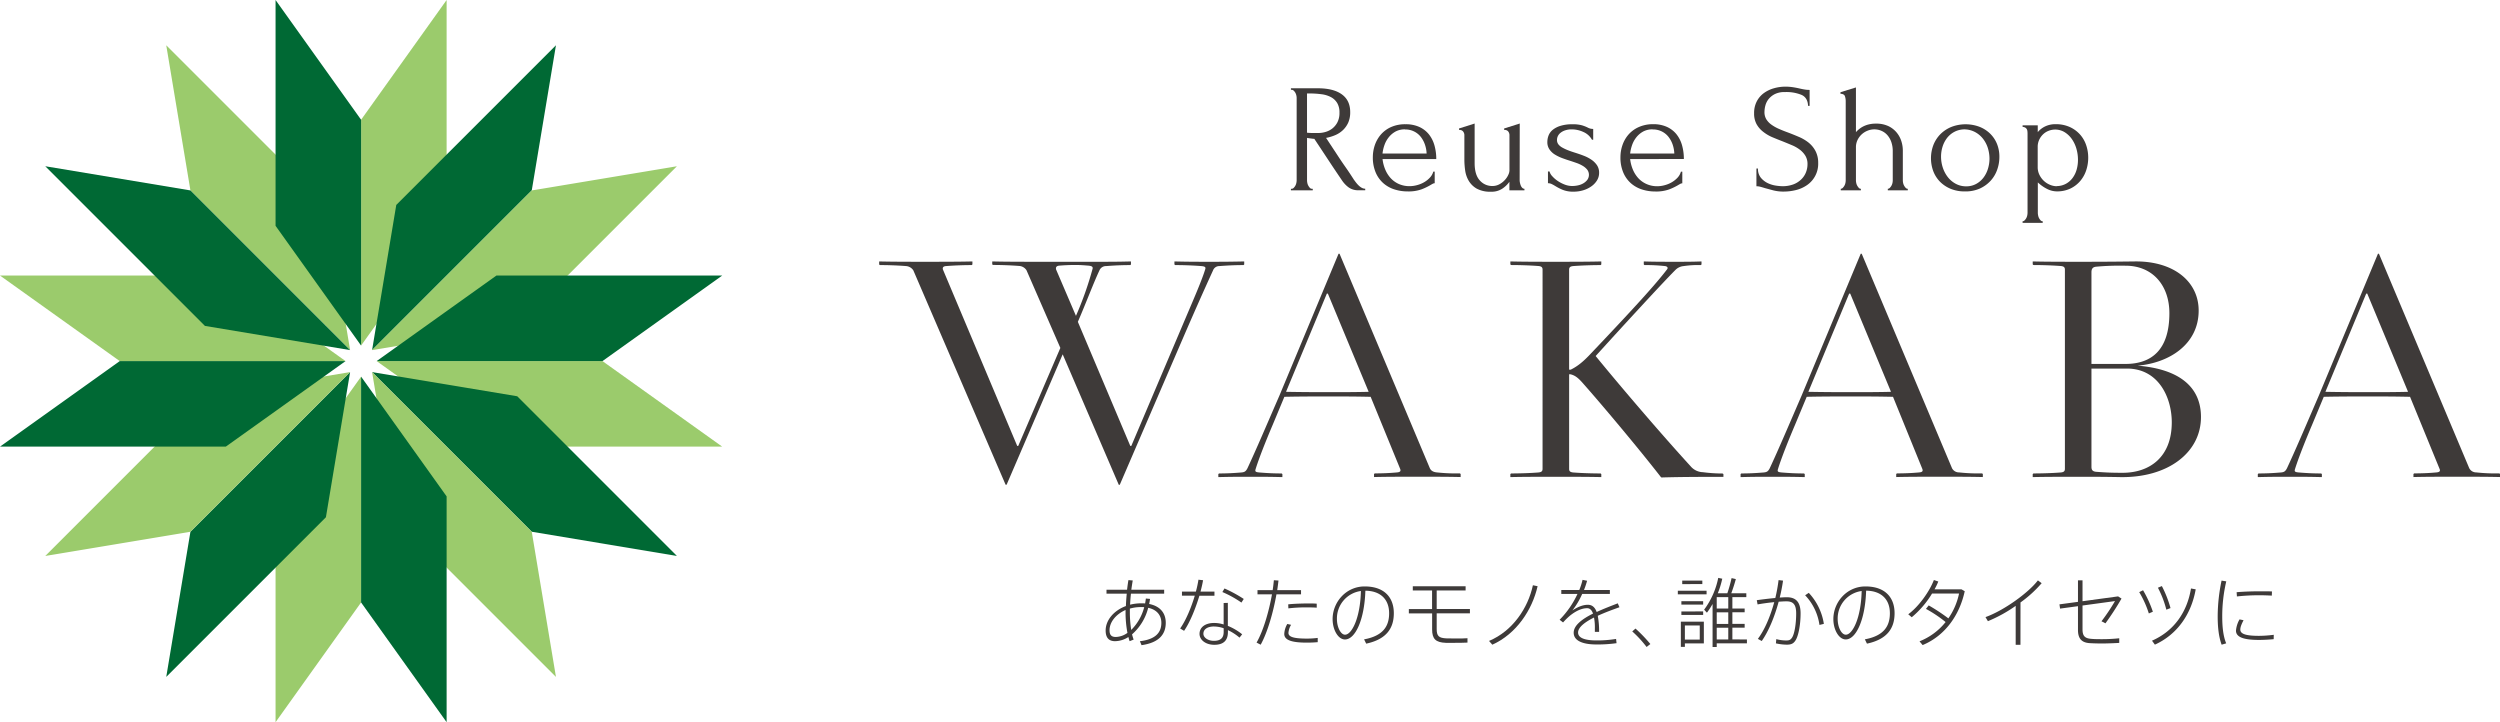 <svg id="レイヤー_1" data-name="レイヤー 1" xmlns="http://www.w3.org/2000/svg" viewBox="0 0 1329.65 384.1"><defs><style>.cls-1{fill:#9bcb6c;}.cls-2{fill:#006934;}.cls-3{fill:#3e3a39;}</style></defs><polygon class="cls-1" points="384.1 237.54 264.01 237.54 200.32 192.05 320.42 192.05 384.1 237.54"/><polygon class="cls-1" points="146.56 384.1 146.56 264.01 192.05 200.32 192.05 320.42 146.56 384.1"/><polygon class="cls-1" points="237.54 0 237.54 120.1 192.05 183.79 192.05 63.69 237.54 0"/><polygon class="cls-2" points="360.02 295.69 275.1 210.76 197.9 197.9 282.82 282.82 360.02 295.69"/><polygon class="cls-1" points="295.69 360.02 210.76 275.1 197.9 197.9 282.82 282.82 295.69 360.02"/><polygon class="cls-1" points="88.42 24.08 173.34 109 186.21 186.21 101.28 101.28 88.42 24.08"/><polygon class="cls-2" points="295.69 24.08 210.76 109 197.9 186.21 282.82 101.28 295.69 24.08"/><polygon class="cls-1" points="360.02 88.42 275.1 173.34 197.9 186.21 282.82 101.28 360.02 88.42"/><polygon class="cls-2" points="88.42 360.02 173.34 275.1 186.21 197.9 101.28 282.82 88.42 360.02"/><polygon class="cls-1" points="24.08 295.69 109 210.76 186.21 197.9 101.28 282.82 24.08 295.69"/><polygon class="cls-2" points="384.1 146.56 264.01 146.56 200.32 192.05 320.42 192.05 384.1 146.56"/><polygon class="cls-2" points="237.54 384.1 237.54 264.01 192.05 200.32 192.05 320.42 237.54 384.1"/><polygon class="cls-2" points="0 237.54 120.1 237.54 183.79 192.05 63.69 192.05 0 237.54"/><polygon class="cls-1" points="0 146.56 120.1 146.56 183.79 192.05 63.69 192.05 0 146.56"/><polygon class="cls-2" points="24.08 88.42 109 173.34 186.21 186.21 101.28 101.28 24.08 88.42"/><polygon class="cls-2" points="146.56 0 146.56 120.1 192.05 183.79 192.05 63.69 146.56 0"/><path class="cls-3" d="M667.25,147v1.59l-.35.35c-4.24,0-8.48.18-12.89.53a3.53,3.53,0,0,0-3.35,2.3c-4.77,10.41-9.89,21.89-17.12,38.65l-32.48,75.37h-.53L570.7,196.4l-29.83,69.36h-.53l-49.07-114a5.06,5.06,0,0,0-3.88-2.3c-4.42-.35-9.71-.53-13.95-.53l-.35-.35V147c7.41.18,16.77.18,24.36.18s17.83,0,25.24-.18v1.59l-.36.35c-4.23,0-9.35.18-13.76.53-1.59.18-1.77.89-1.59,1.77l39.54,93.9h.53L569.46,193l-18-41.3a5,5,0,0,0-3.88-2.3c-4.42-.35-9.71-.53-14-.53l-.35-.35V147c7.41.18,16.77.18,24.36.18h31.42c7.59,0,10.59,0,18-.18v1.59l-.35.35c-4.24,0-8.47.18-12.89.53a3.76,3.76,0,0,0-3.53,2.3c-3.53,7.59-6.88,16.77-11.47,27.36l27.89,66h.53l29.83-70.25c3.53-8.3,7.76-18,9.53-23.83.35-1.23-.53-1.41-2.12-1.59-4.41-.35-9.71-.53-13.94-.53l-.36-.35V147c7.42.18,11.48.18,19.07.18S659.84,147.15,667.25,147Zm-100.08,4.24,10.59,24.71A179.87,179.87,0,0,0,586.58,151c.36-1.23-.53-1.59-2.11-1.76-2.3-.18-4.06-.36-7.24-.36s-6.18.18-8.47.36C567.17,149.44,567,150.33,567.17,151.21Z" transform="translate(-5.5 -7.95)"/><path class="cls-3" d="M712.26,218.81c-7.59,0-14,0-23.65.18l-6.18,14.83c-3.53,8.29-7.42,18-9.18,23.83-.35,1.23.35,1.41,1.94,1.58,4.41.36,7.77.53,12,.53l.36.36v1.58c-7.42-.17-9.36-.17-16.95-.17s-9.71,0-17.12.17v-1.58l.35-.36c4.24,0,7.59-.17,12-.53,1.58-.17,2.29-.53,3.17-2.29,4.77-10.24,9.71-21.89,17-38.66l31.42-75.37h.53l48,114c.7,1.59,2.11,2.12,3.7,2.29a95.06,95.06,0,0,0,12.36.53l.35.36v1.58c-7.41-.17-15-.17-22.59-.17s-16.06,0-23.48.17v-1.58l.36-.36c4.23,0,8.12-.17,12-.53,1.59-.17,1.94-.7,1.59-1.76L734.5,219C725.32,218.81,720.2,218.81,712.26,218.81Zm-.53-54.72h-.53l-21.71,52.25c9,.18,17.47.18,22.77.18,7.59,0,14.65,0,21.18-.18Z" transform="translate(-5.5 -7.95)"/><path class="cls-3" d="M842.16,259.23c4.42.36,10.42.53,14.66.53l.35.36v1.58c-7.42-.17-16.59-.17-24.18-.17s-16.77,0-24.19.17v-1.58l.36-.36c4.23,0,10.23-.17,14.65-.53,1.59-.17,2.12-.7,2.12-1.94V151.39c0-1.24-.53-1.77-2.12-1.95-4.42-.35-10.42-.53-14.65-.53l-.36-.35V147c7.42.18,16.6.18,24.19.18s16.76,0,24.18-.18v1.59l-.35.35c-4.24,0-10.24.18-14.66.53-1.58.18-2.11.71-2.11,1.95v53.13h.88c3.53-1.77,6.53-4.07,10.94-8.83,27.54-28.95,35.66-38.48,40.25-44.48.7-.88.17-1.59-1.06-1.77a90.76,90.76,0,0,0-10.94-.53l-.36-.35V147c5.3.18,10.42.18,16.59.18s8.83,0,14.12-.18v1.59l-.35.35a52.39,52.39,0,0,0-9.18.53,7,7,0,0,0-4.41,2.12c-6.71,6.71-28.77,30.71-42.36,45.72,12.35,15.18,35.12,41.83,50.48,58.6a8.84,8.84,0,0,0,6.53,3.18,81.41,81.41,0,0,0,10.59.7l.35.36v1.41c-5.29,0-23.29,0-33,.35l-.36-.35c-11.65-15-31.94-39.19-42-50.48-2.11-2.3-3.7-3.53-6-4.06h-.7v50.3C840.05,258.53,840.58,259.06,842.16,259.23Z" transform="translate(-5.5 -7.95)"/><path class="cls-3" d="M990.08,218.81c-7.59,0-14,0-23.66.18l-6.18,14.83c-3.53,8.29-7.41,18-9.17,23.83-.35,1.23.35,1.41,1.94,1.58,4.41.36,7.77.53,12,.53l.36.36v1.58c-7.42-.17-9.36-.17-17-.17s-9.71,0-17.12.17v-1.58l.35-.36c4.24,0,7.59-.17,12-.53,1.59-.17,2.3-.53,3.18-2.29,4.77-10.24,9.71-21.89,16.95-38.66l31.41-75.37h.53l48,114a4.11,4.11,0,0,0,3.71,2.29,95.06,95.06,0,0,0,12.36.53l.35.36v1.58c-7.41-.17-15-.17-22.59-.17s-16.07,0-23.48.17v-1.58l.35-.36c4.24,0,8.12-.17,12-.53,1.58-.17,1.94-.7,1.58-1.76L1012.32,219C1003.14,218.81,998,218.81,990.08,218.81Zm-.53-54.72H989l-21.71,52.25c9,.18,17.47.18,22.77.18,7.59,0,14.65,0,21.18-.18Z" transform="translate(-5.5 -7.95)"/><path class="cls-3" d="M1176.11,229.75c0,19.07-17.82,32.48-43.24,31.95-9-.17-14.47-.17-22.06-.17-7.07,0-16.77,0-24.19.17v-1.58l.36-.36c4.23,0,10.23-.17,14.65-.53,1.58-.17,2.11-.7,2.11-1.94V151.39c0-1.24-.53-1.77-2.11-1.95-4.42-.35-10.42-.53-14.65-.53l-.36-.35V147c7.42.18,17.12.18,24.19.18,7.41,0,15.88,0,29.82-.18,20.83-.35,34.25,10.59,34.25,26.13,0,18-15.71,27.88-32.48,29.3C1163.76,204.16,1176.11,213.16,1176.11,229.75Zm-58.25-76.95v48.71H1136c13.6,0,23.31-7.23,23.31-27,0-14.65-8.83-25.24-23.31-25.24a138.78,138.78,0,0,0-15.7.53C1118.57,150,1117.86,150.86,1117.86,152.8Zm42.72,79.78c0-13.24-7.06-28.6-23.83-28.6h-18.89v52.25c0,1.59.54,2.47,2.48,2.65,4.76.35,7.59.53,14.12.53C1148.58,259.41,1160.58,251.29,1160.58,232.58Z" transform="translate(-5.5 -7.95)"/><path class="cls-3" d="M1265.07,218.81c-7.59,0-13.94,0-23.65.18l-6.18,14.83c-3.53,8.29-7.41,18-9.18,23.83-.35,1.23.36,1.41,2,1.58,4.41.36,7.76.53,12,.53l.35.36v1.58c-7.41-.17-9.35-.17-16.94-.17s-9.71,0-17.13.17v-1.58l.36-.36c4.23,0,7.59-.17,12-.53,1.59-.17,2.29-.53,3.18-2.29,4.76-10.24,9.71-21.89,16.94-38.66l31.42-75.37h.53l48,114a4.11,4.11,0,0,0,3.71,2.29,95.06,95.06,0,0,0,12.36.53l.35.36v1.58c-7.41-.17-15-.17-22.6-.17s-16.06,0-23.47.17v-1.58l.35-.36c4.24,0,8.12-.17,12-.53,1.59-.17,2-.7,1.59-1.76L1287.31,219C1278.14,218.81,1273,218.81,1265.07,218.81Zm-.53-54.72H1264l-21.71,52.25c9,.18,17.48.18,22.77.18,7.59,0,14.65,0,21.19-.18Z" transform="translate(-5.5 -7.95)"/><path class="cls-3" d="M703.28,108.36h.42v.82H692.09v-.82h.41a1.49,1.49,0,0,0,1.07-.5,5.35,5.35,0,0,0,.87-1.15,5.15,5.15,0,0,0,.53-1.44,7,7,0,0,0,.17-1.44V60a6.28,6.28,0,0,0-.17-1.32,5.53,5.53,0,0,0-.53-1.4,4.86,4.86,0,0,0-.87-1.11,1.55,1.55,0,0,0-1.07-.45h-.41v-.82h14.32q8.24,0,12.72,3.21t4.49,9.46a13.67,13.67,0,0,1-1,5.48,12.78,12.78,0,0,1-2.76,4,13.67,13.67,0,0,1-4.08,2.72,23.06,23.06,0,0,1-5,1.52l5.93,9q2.14,3.3,4.36,6.46c1.49,2.12,2.94,4.3,4.37,6.55.38.55.8,1.12,1.27,1.73a14.7,14.7,0,0,0,1.48,1.64,7.37,7.37,0,0,0,1.65,1.2,3.81,3.81,0,0,0,1.77.45v.82h-3.54a8.63,8.63,0,0,1-5.39-1.6,15,15,0,0,1-3.5-3.75q-3.7-5.43-7.37-11t-7.28-11c-.6,0-1.25-.12-1.93-.2s-1.34-.18-1.94-.29v22.55a7,7,0,0,0,.17,1.44,4.6,4.6,0,0,0,.53,1.44,6.37,6.37,0,0,0,.82,1.15A1.46,1.46,0,0,0,703.28,108.36Zm-2.63-50.7v20.9h.41c.44.06,1.14.1,2.1.13s2.16,0,3.58,0a13.65,13.65,0,0,0,3.67-.54A10.9,10.9,0,0,0,714,76.38a10.17,10.17,0,0,0,2.79-3.33,10.72,10.72,0,0,0,1.12-5.19,9.72,9.72,0,0,0-1.2-5.1,8.55,8.55,0,0,0-3.29-3.13,14.55,14.55,0,0,0-5.06-1.56,46.58,46.58,0,0,0-6.5-.41Z" transform="translate(-5.5 -7.95)"/><path class="cls-3" d="M740.82,92.55a20.07,20.07,0,0,0,1.4,5.48,15.79,15.79,0,0,0,2.84,4.57,13.13,13.13,0,0,0,4.32,3.16,13.78,13.78,0,0,0,5.92,1.2,14.79,14.79,0,0,0,3.83-.54,15.12,15.12,0,0,0,3.75-1.52,13.22,13.22,0,0,0,3.08-2.43,7.56,7.56,0,0,0,1.86-3.25h.74v6.18a2.37,2.37,0,0,0-1.11.32c-.41.23-.9.5-1.44.83a31.15,31.15,0,0,1-4.45,2.1,20.47,20.47,0,0,1-7.41,1.11,22.93,22.93,0,0,1-7-1.07,16.47,16.47,0,0,1-5.89-3.29,15.85,15.85,0,0,1-4.07-5.68,20.25,20.25,0,0,1-1.53-8.23,19.91,19.91,0,0,1,1-6.18,17.17,17.17,0,0,1,3.13-5.64,15.71,15.71,0,0,1,5.39-4.07,18.3,18.3,0,0,1,7.9-1.57,17.37,17.37,0,0,1,7.21,1.4,14.11,14.11,0,0,1,5.1,3.87,16.55,16.55,0,0,1,3,5.85,26.23,26.23,0,0,1,1,7.4Zm11.93-15.8a10.29,10.29,0,0,0-5,1.15,12.12,12.12,0,0,0-3.58,3,14,14,0,0,0-2.3,4.11,19.84,19.84,0,0,0-1.07,4.61h23.46a16.52,16.52,0,0,0-.87-4.69,14.11,14.11,0,0,0-2.18-4.12,10.39,10.39,0,0,0-8.48-4Z" transform="translate(-5.5 -7.95)"/><path class="cls-3" d="M813.74,103.83a6.71,6.71,0,0,0,.17,1.36,8.5,8.5,0,0,0,.45,1.48,3.52,3.52,0,0,0,.78,1.19,1.58,1.58,0,0,0,1.15.5v.82h-8v-4.53a14.73,14.73,0,0,1-3.62,3.54,10.29,10.29,0,0,1-6.17,1.73,15,15,0,0,1-7.58-1.64,11.74,11.74,0,0,1-4.28-4.2,14.86,14.86,0,0,1-1.89-5.56,40.71,40.71,0,0,1-.41-5.64V81.11c0-.49,0-1,0-1.44A3.31,3.31,0,0,0,784,78.4a2.47,2.47,0,0,0-.87-1,3,3,0,0,0-1.64-.37v-.74l8.31-2.64v21c0,4.18.91,7.25,2.72,9.23a8.7,8.7,0,0,0,6.66,3,7.69,7.69,0,0,0,3.83-.95,11.06,11.06,0,0,0,2.88-2.26,10.15,10.15,0,0,0,1.81-2.72,5.87,5.87,0,0,0,.62-2.3V81.11c0-.49,0-1,0-1.44a3.31,3.31,0,0,0-.33-1.27,2.44,2.44,0,0,0-.86-1,3.06,3.06,0,0,0-1.65-.37v-.74l8.31-2.64Z" transform="translate(-5.5 -7.95)"/><path class="cls-3" d="M856,99.8a7.65,7.65,0,0,1-1.06,4,10.71,10.71,0,0,1-2.93,3.17,14.79,14.79,0,0,1-4.32,2.14,17.65,17.65,0,0,1-5.35.78,14.67,14.67,0,0,1-5.76-1,26.4,26.4,0,0,1-3.78-1.93q-1.08-.66-2-1.11a4.36,4.36,0,0,0-2-.45V99.14h.83a5.77,5.77,0,0,0,1.44,2.51,15.18,15.18,0,0,0,2.88,2.51,18,18,0,0,0,3.7,1.93,11,11,0,0,0,4.08.79,14.72,14.72,0,0,0,3-.33,9.66,9.66,0,0,0,2.84-1.07,7.51,7.51,0,0,0,2.14-1.85,4.58,4.58,0,0,0,0-5.4,8.69,8.69,0,0,0-2.3-2,17.71,17.71,0,0,0-3.21-1.53q-1.82-.64-3.63-1.23c-1.42-.44-2.86-.93-4.32-1.48a21.9,21.9,0,0,1-3.91-1.93,9.53,9.53,0,0,1-2.79-2.72,6.71,6.71,0,0,1-1.08-3.83,9.68,9.68,0,0,1,.7-3.62,7.38,7.38,0,0,1,2.31-3,12.26,12.26,0,0,1,4.16-2.06,20.89,20.89,0,0,1,6.17-.79,18.27,18.27,0,0,1,5,.54,19.66,19.66,0,0,1,2.92,1.11,6.67,6.67,0,0,0,1.48.62,6.11,6.11,0,0,0,1.65.21v5.75h-.66a9.48,9.48,0,0,0-4.53-4.11,14.85,14.85,0,0,0-6.25-1.4,10.38,10.38,0,0,0-3.54.54,8,8,0,0,0-2.43,1.31,5.06,5.06,0,0,0-1.4,1.77,4.75,4.75,0,0,0-.45,2,3.75,3.75,0,0,0,.78,2.39,6.83,6.83,0,0,0,2.14,1.72,24.15,24.15,0,0,0,3,1.4c1.12.44,2.31.85,3.58,1.24,1.53.49,3.07,1,4.6,1.6a19.65,19.65,0,0,1,4.12,2.1,11.27,11.27,0,0,1,3,2.92A7.07,7.07,0,0,1,856,99.8Z" transform="translate(-5.5 -7.95)"/><path class="cls-3" d="M872.51,92.55a20.44,20.44,0,0,0,1.4,5.48,15.79,15.79,0,0,0,2.84,4.57,13.13,13.13,0,0,0,4.32,3.16A13.8,13.8,0,0,0,887,107a14.77,14.77,0,0,0,3.82-.54,15.12,15.12,0,0,0,3.75-1.52,13.48,13.48,0,0,0,3.09-2.43,7.65,7.65,0,0,0,1.85-3.25h.74v6.18a2.37,2.37,0,0,0-1.11.32c-.41.23-.9.5-1.44.83a31.15,31.15,0,0,1-4.45,2.1,20.43,20.43,0,0,1-7.41,1.11,23,23,0,0,1-7-1.07,16.56,16.56,0,0,1-5.89-3.29,15.85,15.85,0,0,1-4.07-5.68,20.25,20.25,0,0,1-1.53-8.23,19.64,19.64,0,0,1,1-6.18,17,17,0,0,1,3.12-5.64,15.71,15.71,0,0,1,5.39-4.07A18.35,18.35,0,0,1,884.78,74a17.35,17.35,0,0,1,7.2,1.4,14,14,0,0,1,5.1,3.87,16.56,16.56,0,0,1,3,5.85,26.6,26.6,0,0,1,1,7.4Zm11.94-15.8a10.26,10.26,0,0,0-5,1.15,12,12,0,0,0-3.58,3A13.81,13.81,0,0,0,873.58,85a20.36,20.36,0,0,0-1.07,4.61H896a16.51,16.51,0,0,0-.86-4.69,14.13,14.13,0,0,0-2.19-4.12,10.39,10.39,0,0,0-8.47-4Z" transform="translate(-5.5 -7.95)"/><path class="cls-3" d="M972.52,94.61a13.72,13.72,0,0,1-5.91,11.77,17.74,17.74,0,0,1-5.86,2.64,26.77,26.77,0,0,1-6.48.82,21.67,21.67,0,0,1-5.7-.66L944.2,108c-.88-.28-1.67-.51-2.39-.7a8.23,8.23,0,0,0-2.14-.29V97.57h.83a7.32,7.32,0,0,0,1.6,5,11,11,0,0,0,3.75,2.85,15.36,15.36,0,0,0,4.3,1.27,27,27,0,0,0,3.14.29,16.28,16.28,0,0,0,6.11-1,12.06,12.06,0,0,0,4.21-2.72,10.65,10.65,0,0,0,2.44-3.74,11.76,11.76,0,0,0,.79-4.2,8.5,8.5,0,0,0-1.16-4.57,12,12,0,0,0-3-3.25,19,19,0,0,0-4.24-2.38q-2.38-1-4.86-2c-1.86-.71-3.7-1.46-5.51-2.22A21.47,21.47,0,0,1,943.21,78a13.35,13.35,0,0,1-3.45-4,11.68,11.68,0,0,1-1.32-5.8,13.3,13.3,0,0,1,1.4-6.29,12.63,12.63,0,0,1,3.74-4.41,16.73,16.73,0,0,1,5.35-2.59,22,22,0,0,1,6.14-.87,27.09,27.09,0,0,1,4,.29c1.26.2,2.47.43,3.62.7.93.22,1.84.4,2.72.54a16.1,16.1,0,0,0,2.55.2v8.48h-.82c-.12-2.85-1.25-4.79-3.39-5.8a21.2,21.2,0,0,0-8.92-1.53A11.41,11.41,0,0,0,949.45,58a10.06,10.06,0,0,0-3.35,2.71,9.29,9.29,0,0,0-1.69,3.46,13.53,13.53,0,0,0-.46,3.25,7.35,7.35,0,0,0,1,4,10.08,10.08,0,0,0,2.77,2.88,21.4,21.4,0,0,0,4,2.23q2.26,1,4.74,1.89,2.81,1.06,5.7,2.3a22.38,22.38,0,0,1,5.15,3,14.44,14.44,0,0,1,3.72,4.44A13.24,13.24,0,0,1,972.52,94.61Z" transform="translate(-5.5 -7.95)"/><path class="cls-3" d="M1017.54,103.83a7,7,0,0,0,.16,1.44,5.15,5.15,0,0,0,.53,1.44,6.4,6.4,0,0,0,.83,1.15,1.45,1.45,0,0,0,1.11.5v.82h-10.62v-.82a1.51,1.51,0,0,0,1.07-.5,5,5,0,0,0,.86-1.15,4.88,4.88,0,0,0,.54-1.44,7,7,0,0,0,.16-1.44V88.52a14.86,14.86,0,0,0-.82-5.18,10.88,10.88,0,0,0-2.22-3.71,8.88,8.88,0,0,0-3.17-2.18,9.5,9.5,0,0,0-7.16,0,10.17,10.17,0,0,0-3.13,1.94,9.77,9.77,0,0,0-2.22,3,8.73,8.73,0,0,0-.86,3.91v17.53a7,7,0,0,0,.16,1.44,5.15,5.15,0,0,0,.53,1.44,6.4,6.4,0,0,0,.83,1.15,1.45,1.45,0,0,0,1.11.5v.82h-10.7v-.82a1.51,1.51,0,0,0,1.07-.5,5.31,5.31,0,0,0,.86-1.15,4.88,4.88,0,0,0,.54-1.44,7,7,0,0,0,.16-1.44V61.77a8.1,8.1,0,0,0-.41-2.63c-.27-.82-1.07-1.27-2.38-1.32V57l8.23-2.55V78.23a13.72,13.72,0,0,1,1.48-1.44,12.73,12.73,0,0,1,2.18-1.48,13.63,13.63,0,0,1,3-1.15,15.58,15.58,0,0,1,4-.46A15.15,15.15,0,0,1,1009.8,75a13,13,0,0,1,4.44,3.42,13.49,13.49,0,0,1,2.51,4.61,16.44,16.44,0,0,1,.79,4.9Z" transform="translate(-5.5 -7.95)"/><path class="cls-3" d="M1050.46,109.76a19.37,19.37,0,0,1-7.41-1.36,17.33,17.33,0,0,1-5.64-3.7,16.36,16.36,0,0,1-3.62-5.56,19.92,19.92,0,0,1,.12-14.36,17.11,17.11,0,0,1,3.87-5.72,17.54,17.54,0,0,1,5.85-3.71,21.06,21.06,0,0,1,14.57,0,16.9,16.9,0,0,1,5.67,3.58,16.07,16.07,0,0,1,3.71,5.47,18,18,0,0,1,1.31,7,20.1,20.1,0,0,1-1.19,6.87,16.89,16.89,0,0,1-3.54,5.89,17.64,17.64,0,0,1-5.76,4.11A18.78,18.78,0,0,1,1050.46,109.76Zm-.53-33a11.76,11.76,0,0,0-5.21,1.44,12.12,12.12,0,0,0-3.78,3.29,15,15,0,0,0-2.3,4.57,17.69,17.69,0,0,0-.77,5.19,18.47,18.47,0,0,0,.94,5.88,16.67,16.67,0,0,0,2.7,5.07,13.4,13.4,0,0,0,4.23,3.53,11.46,11.46,0,0,0,5.5,1.32,10.74,10.74,0,0,0,5.37-1.32,12.21,12.21,0,0,0,3.9-3.41,15,15,0,0,0,2.34-4.74,18.42,18.42,0,0,0,.78-5.26,19.3,19.3,0,0,0-.82-5.47,15.72,15.72,0,0,0-2.55-5,13.38,13.38,0,0,0-4.3-3.66A12.54,12.54,0,0,0,1049.93,76.75Z" transform="translate(-5.5 -7.95)"/><path class="cls-3" d="M1098.69,74a17.93,17.93,0,0,1,7.7,1.53,16.47,16.47,0,0,1,5.43,4,16.28,16.28,0,0,1,3.25,5.68,20.49,20.49,0,0,1,1.07,6.59,21.07,21.07,0,0,1-1,6.5,17.13,17.13,0,0,1-3.12,5.76,15.88,15.88,0,0,1-5.23,4.11,16.32,16.32,0,0,1-7.41,1.57,11.61,11.61,0,0,1-5.23-1.36,20.21,20.21,0,0,1-4.81-3.42v16.14a7,7,0,0,0,.16,1.44A5,5,0,0,0,1090,124a6.37,6.37,0,0,0,.82,1.15,1.44,1.44,0,0,0,1.12.49v.83h-10.71v-.83a1.46,1.46,0,0,0,1.07-.49,5.35,5.35,0,0,0,.87-1.15,5,5,0,0,0,.53-1.44,7.1,7.1,0,0,0,.17-1.44V79.47c0-.5,0-1-.05-1.44a3.37,3.37,0,0,0-.28-1.24,2.31,2.31,0,0,0-.78-.9,3.18,3.18,0,0,0-1.53-.46v-.82h8.07v3.62a11.7,11.7,0,0,1,4-3.08A12.48,12.48,0,0,1,1098.69,74Zm.74,32.93a10.42,10.42,0,0,0,5-1.32,10.91,10.91,0,0,0,3.54-3.21,13.67,13.67,0,0,0,2.06-4.4,19.24,19.24,0,0,0,.66-5.06,21.14,21.14,0,0,0-.82-5.85A17.46,17.46,0,0,0,1107.5,82a13.23,13.23,0,0,0-3.83-3.7,9.66,9.66,0,0,0-8.56-.79,8.79,8.79,0,0,0-3,1.9,9.58,9.58,0,0,0-2.06,2.92,8.79,8.79,0,0,0-.78,3.74V96.84a9.07,9.07,0,0,0,.91,4.07,10.93,10.93,0,0,0,2.34,3.21,10.6,10.6,0,0,0,3.25,2.1A9.57,9.57,0,0,0,1099.43,107Z" transform="translate(-5.5 -7.95)"/><path class="cls-3" d="M617.16,326.48c-.12.92-.28,1.81-.48,2.7,5.77,1.12,8.84,4.76,8.84,10,0,6.3-3.76,10.61-12.88,11.91l-.88-2.1c7.94-.93,11.42-4.32,11.42-9.77,0-4-2.35-7-7-8a27.78,27.78,0,0,1-8.59,14.12,25.75,25.75,0,0,0,.85,2.78l-2.14.85c-.24-.69-.45-1.45-.65-2.22a13.35,13.35,0,0,1-7.1,2.22c-3.55,0-5-2.14-5-5.69,0-5.45,4.31-10.61,10.77-13,.08-2.14.24-4.36.45-6.58H594v-2.1h10.94c.2-1.73.44-3.47.72-5.12l2.3.2c-.28,1.57-.52,3.22-.76,4.92h17.47v2.1H607c-.21,2-.37,4-.45,5.85a24.92,24.92,0,0,1,5.85-.72c.73,0,1.45,0,2.14.07.16-.84.28-1.73.4-2.62Zm-21.54,16.66c0,2.38.89,3.59,3.31,3.59a11,11,0,0,0,6.21-2.18,58.19,58.19,0,0,1-1-11.18c0-.32,0-.64,0-1C599.05,334.63,595.62,338.78,595.62,343.14Zm16.66-12.31a21.31,21.31,0,0,0-5.85.81c0,.52,0,1.05,0,1.57a59.29,59.29,0,0,0,.73,9.77,26.47,26.47,0,0,0,6.9-12.11C613.45,330.83,612.88,330.83,612.28,330.83Z" transform="translate(-5.5 -7.95)"/><path class="cls-3" d="M641.54,322.6a56.15,56.15,0,0,0,1.37-6.33l2.46.28c-.32,1.78-.76,3.83-1.37,6.05h7.42v2.18h-8c-2,6.61-4.92,14-8.15,18.68l-2.09-1.25c3.1-4.36,5.93-11.22,7.78-17.43h-6.82V322.6Zm17,6c0,1,0,2.42,0,4,0,2.62,0,5.76,0,8.23a30.07,30.07,0,0,1,7.62,4.48l-1.41,1.77a28,28,0,0,0-6.17-4v1c0,4.44-2.26,6.81-7.23,6.81-4.68,0-7.87-2.66-7.87-5.81,0-3.43,2.91-5.8,7.83-5.8a16.75,16.75,0,0,1,5,.8c0-2.3,0-5.08,0-7.42v-4Zm-7.27,12.55c-3.63,0-5.73,1.5-5.73,3.87,0,2.06,2.46,3.76,5.57,3.76,3.59,0,5.21-1.54,5.21-4.76v-1.94A16.4,16.4,0,0,0,651.26,341.16Zm14.49-12.71a56.18,56.18,0,0,0-10.13-5.61l1.13-1.9A71.77,71.77,0,0,1,667,326.51Z" transform="translate(-5.5 -7.95)"/><path class="cls-3" d="M682.38,321.83c.28-1.81.48-3.59.64-5.28l2.46.16c-.2,1.65-.4,3.35-.68,5.12h12.67v2.23H684.39c-1.69,9.56-4.76,20.25-8.39,26.78l-2.18-1.12c3.59-6.26,6.58-16.55,8.19-25.66h-7.7v-2.23Zm9.8,18.44a9.54,9.54,0,0,0-1.41,4.32c0,2.22,3.23,3,9.84,3a44.86,44.86,0,0,0,5.73-.36v2.26c-1.85.16-3.75.25-5.73.25-7.66,0-12.06-1.18-12.06-4.6a11.51,11.51,0,0,1,1.61-5.33Zm13.64-9.12c-1.45-.12-3.47-.16-5.45-.16a80.31,80.31,0,0,0-9.64.53l-.08-2.14c2.86-.32,6.7-.44,10-.48,1.93,0,3.75,0,5.16.12Z" transform="translate(-5.5 -7.95)"/><path class="cls-3" d="M714.26,337.21c0-8.92,7.06-17.36,17.06-17.36,10.5,0,15.5,5.9,15.5,14.25,0,7.83-3.75,13.84-14.69,16.18L731,348c10.13-1.86,13.32-7,13.32-13.88,0-7.3-4.48-11.9-12.63-12-.49,15.49-5.37,25.94-10.86,25.94-3.59,0-6.57-5.08-6.57-10.81Zm2.3,0c0,4.27,2,8.31,4.31,8.31,3.59,0,8.11-8.88,8.44-23.24A14.73,14.73,0,0,0,716.56,337.21Z" transform="translate(-5.5 -7.95)"/><path class="cls-3" d="M767.16,331.88V322H756.91v-2.25H785V322H769.62v9.85h17.67v2.3H769.62v8.39c0,3.67,1.13,4.73,5.08,4.93,1,0,2.91.07,5,.07,2.38,0,4.72,0,6.29-.15v2.33c-1.73.09-4.4.13-6.94.13-1.86,0-3.59,0-4.56,0-5.45-.21-7.3-2.1-7.3-7.15v-8.51H754.81v-2.3Z" transform="translate(-5.5 -7.95)"/><path class="cls-3" d="M823.29,319.73c-2.86,12.6-11.26,25.35-24.09,31.11l-1.74-2c12.59-5.29,20.74-17.51,23.33-29.62Z" transform="translate(-5.5 -7.95)"/><path class="cls-3" d="M866.83,330.91c-3.63,1.3-7.83,2.83-11.54,4.56A44.53,44.53,0,0,1,856,344h-2.26v-1.62a28.09,28.09,0,0,0-.45-6c-4.8,2.42-8.47,5.16-8.47,8,0,2.66,3.11,4.19,9.84,4.19a61.53,61.53,0,0,0,10.37-.8l.25,2.26a72.69,72.69,0,0,1-10.58.69c-7.82,0-12.22-2.15-12.22-6.26,0-3.95,4.6-7.34,10.29-10.17-.73-2-1.78-2.86-3.11-2.86-2.94,0-6.09,1.49-9.28,4.07a36.09,36.09,0,0,0-3.55,3.51L835,337.57a48.31,48.31,0,0,0,9.49-13.72h-8.6v-2.1h9.56a32.93,32.93,0,0,0,1.74-5.4l2.42.48a44.4,44.4,0,0,1-1.65,4.92h13.76v2.1H847a40.9,40.9,0,0,1-5.21,8.76c2.79-1.82,5.53-3,8.23-3,2.18,0,3.72,1.21,4.69,3.84,3.75-1.74,7.78-3.27,11.21-4.61Z" transform="translate(-5.5 -7.95)"/><path class="cls-3" d="M875.35,342.25a78.91,78.91,0,0,1,7.91,8.23l-2,1.57a59,59,0,0,0-7.63-8.27Z" transform="translate(-5.5 -7.95)"/><path class="cls-3" d="M913.16,322.15v1.91H897.87v-1.91Zm-11.54,16.43h10.09v11.58H901.62V352h-2.14V338.58h2.14Zm9.72-10.89v1.81H899.76v-1.81Zm0,5.44V335H899.76v-1.82Zm-.44-16.38v1.86H900.21v-1.86Zm-1.37,31.39V340.6h-7.91v7.54Zm25.09-.08v2.06H918.56v1.93h-2.21V329.18a44,44,0,0,1-3,4.64l-1.49-1.61a42,42,0,0,0,7.5-16.91l2.14.44a46,46,0,0,1-2.38,7.75h5.08a75.91,75.91,0,0,0,2.26-8.07l2.26.52c-.56,2.14-1.45,4.93-2.42,7.55h8v2.06h-7.42v6.05h6.53v2h-6.53v6.17h6.53v2h-6.53v6.25ZM924.7,331.6v-6.05h-6.14v6.05Zm0,8.19v-6.17h-6.14v6.17Zm0,8.27v-6.25h-6.14v6.25Z" transform="translate(-5.5 -7.95)"/><path class="cls-3" d="M949.72,326a83.54,83.54,0,0,0,1.73-9.52l2.38.28c-.44,3-1,6-1.77,9,1.45-.08,2.74-.16,3.79-.16,5,0,7.31,2.78,7.31,8.59,0,6-1.13,11.86-2.63,14.25-1.09,1.77-2.3,2.38-4.72,2.38a27.84,27.84,0,0,1-5.77-.69l.2-2.26a20.34,20.34,0,0,0,5.13.72c1.73,0,2.38-.24,3.23-1.49,1.33-2,2.21-7.42,2.21-12.87,0-4.68-1.49-6.45-5.16-6.45-1.13,0-2.58.08-4.15.2-2.23,8.23-5.41,15.82-9,20.9l-2.06-1.13C944,343,947,336,949.15,328.21c-3,.28-6.25.73-8.87,1.21l-.41-2.26C942.7,326.76,946.37,326.31,949.72,326Zm25.82,13.76-2.34.57a28.8,28.8,0,0,0-7.62-15.78l1.93-1.29A31.06,31.06,0,0,1,975.54,339.79Z" transform="translate(-5.5 -7.95)"/><path class="cls-3" d="M980.59,337.21c0-8.92,7.06-17.36,17.07-17.36,10.49,0,15.49,5.9,15.49,14.25,0,7.83-3.75,13.84-14.69,16.18l-1.12-2.3c10.12-1.86,13.31-7,13.31-13.88,0-7.3-4.48-11.9-12.63-12-.48,15.49-5.36,25.94-10.85,25.94-3.59,0-6.58-5.08-6.58-10.81Zm2.3,0c0,4.27,2,8.31,4.32,8.31,3.59,0,8.11-8.88,8.43-23.24A14.73,14.73,0,0,0,982.89,337.21Z" transform="translate(-5.5 -7.95)"/><path class="cls-3" d="M1031.31,329.94a98.85,98.85,0,0,1,10.45,6.9,36.21,36.21,0,0,0,5.69-13.23h-14.36a50,50,0,0,1-10.81,12.63l-1.86-1.58c5.65-4.15,11.3-12.14,13.64-18.23l2.34.81a32.77,32.77,0,0,1-2,4.15h14.33l1.73,1c-2.74,12.75-10.49,23.72-22.39,28.65l-1.66-2a33.45,33.45,0,0,0,13.88-10.25,67.72,67.72,0,0,0-10.45-7Z" transform="translate(-5.5 -7.95)"/><path class="cls-3" d="M1080.1,350.89h-2.54V330.18a74.94,74.94,0,0,1-14.77,8.15l-1.29-2.17c9.56-3.39,22.72-12.79,27.88-19.53l2,1.49a63.84,63.84,0,0,1-11.26,10.25Z" transform="translate(-5.5 -7.95)"/><path class="cls-3" d="M1123.12,347.9a85.82,85.82,0,0,0,9.52-.48v2.46c-2.54.16-5.77.28-8.76.32-2.66,0-5.24-.08-7.1-.2-4.32-.32-6.09-2.62-6.09-7V330.35l-9.52,1.29-.33-2.26,9.85-1.33V316.59h2.42v11.13l18.92-2.58,1.82,1.17a148,148,0,0,1-8.55,13.16l-2.1-1.09a102.89,102.89,0,0,0,7.18-10.74L1113.11,330v12.63c0,3.3,1,4.79,4.48,5.08C1118.92,347.86,1121,347.9,1123.12,347.9Z" transform="translate(-5.5 -7.95)"/><path class="cls-3" d="M1145.31,321.88a59.37,59.37,0,0,1,5.21,11.42l-2.14.92a52.77,52.77,0,0,0-5.12-11.34Zm28-.49c-2.34,13.19-9.77,24-21.71,29.42l-1.54-2.1c11.75-5.17,18.69-15.22,20.74-27.77Zm-18-1.73a60.44,60.44,0,0,1,4.6,11.7l-2.22.85a53.29,53.29,0,0,0-4.48-11.67Z" transform="translate(-5.5 -7.95)"/><path class="cls-3" d="M1185,335.84a93.85,93.85,0,0,1,2.06-19.09l2.5.4a81.4,81.4,0,0,0-2.14,18.64c0,5.49.49,10.45,2.1,14.33l-2.42.72c-1.49-4-2.1-9.15-2.1-15Zm29.78,12.06c-2.54.24-5.29.4-7.75.4-7.1,0-12.3-1.05-12.3-4.92a14.4,14.4,0,0,1,1.89-6l2.14.44c-1.21,2.3-1.73,3.79-1.73,5,0,2.55,3.75,3.31,10,3.31a62.64,62.64,0,0,0,7.79-.56Zm-7-25.46c2.1,0,4.36,0,6.09.08l-.08,2.22c-1.94-.12-4.44-.2-6.82-.2a108.27,108.27,0,0,0-11.74.64l-.16-2.26c3.67-.32,8.39-.48,12.67-.48Z" transform="translate(-5.5 -7.95)"/></svg>